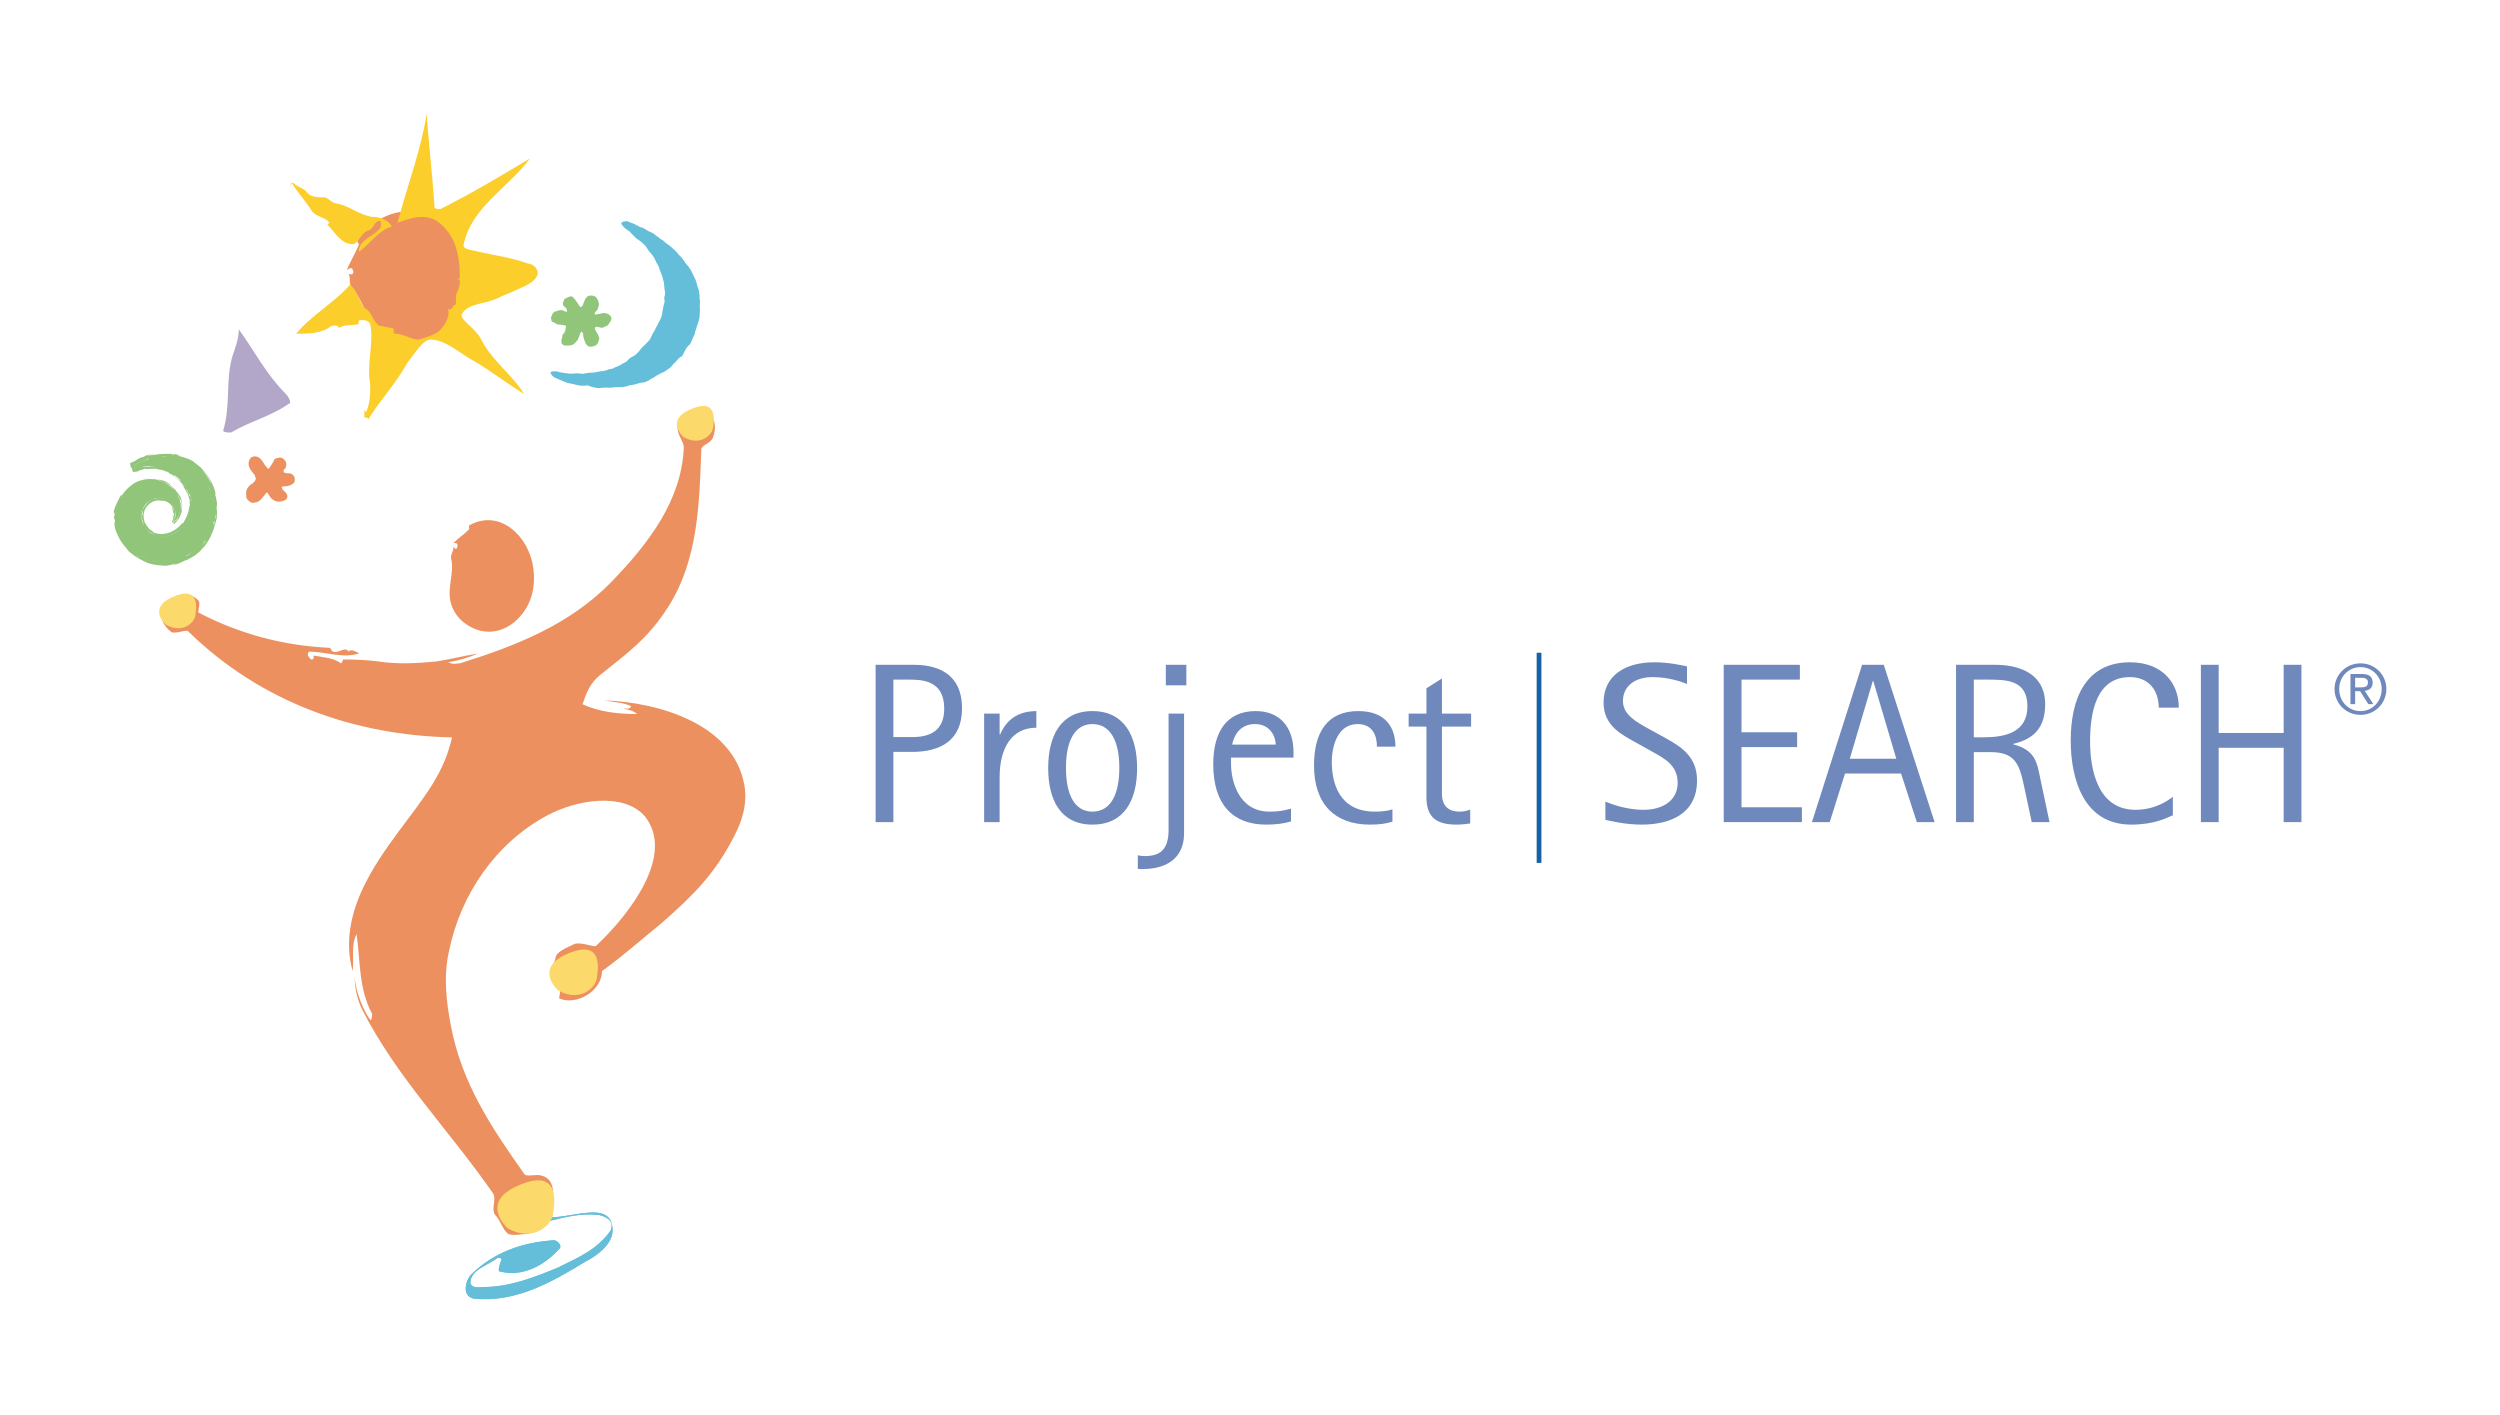<svg width="440" height="249" viewBox="0 0 440 249" fill="none" xmlns="http://www.w3.org/2000/svg">
<g clip-path="url(#clip0_7905_2)">
<path d="M154.107 117.004H160.527C162.694 117.004 169.315 117.085 169.315 124.669C169.315 130.245 165.623 132.334 160.527 132.334H157.236V144.692H154.107V117.004ZM157.236 129.725H160.608C164.54 129.725 166.184 127.878 166.184 124.709C166.184 119.612 162.092 119.612 159.845 119.612H157.236V129.725Z" fill="#6F89BD"/>
<path d="M173.206 125.591H175.935V129.282H176.016C176.577 127.999 178.021 125.151 182.395 125.151V128.079C178.062 128.079 175.935 131.65 175.935 136.786V144.692H173.206V125.591Z" fill="#6F89BD"/>
<path d="M184.481 135.182C184.481 129.603 186.648 125.151 192.266 125.151C197.924 125.151 200.131 129.603 200.131 135.182C200.131 140.759 197.924 145.132 192.266 145.132C186.648 145.132 184.481 140.759 184.481 135.182ZM192.266 142.845C195.397 142.845 197.001 139.957 197.001 135.142C197.001 130.367 195.397 127.437 192.266 127.437C189.177 127.437 187.611 130.367 187.611 135.142C187.611 139.957 189.177 142.845 192.266 142.845Z" fill="#6F89BD"/>
<path d="M208.396 146.658C208.396 151.232 205.066 152.957 201.093 152.957C200.813 152.957 200.492 152.957 200.251 152.918V150.509C200.652 150.631 200.973 150.67 201.495 150.67C204.184 150.67 205.668 149.506 205.668 146.096V125.591H208.396V146.658ZM205.187 117.004H208.797V120.616H205.187V117.004Z" fill="#6F89BD"/>
<path d="M227.216 144.572C226.052 144.933 224.607 145.132 222.843 145.132C216.944 145.132 213.532 141.562 213.532 134.499C213.532 128.801 215.9 125.151 220.995 125.151C225.491 125.151 227.658 128.241 227.658 132.413V133.335H216.663V134.459C216.663 137.348 217.946 142.845 223.445 142.845C225.571 142.845 226.333 142.524 227.216 142.324V144.572ZM224.528 131.049C224.528 129.765 223.644 127.437 220.876 127.437C218.028 127.437 217.104 129.765 216.863 131.049H224.528Z" fill="#6F89BD"/>
<path d="M245.071 144.612C243.869 144.972 242.865 145.132 241.099 145.132C234.999 145.132 231.267 141.602 231.267 134.701C231.267 128.961 233.555 125.151 239.053 125.151C244.148 125.151 245.594 128.361 245.594 131.409H242.343C242.343 129.363 241.502 127.437 238.933 127.437C235.482 127.437 234.399 131.209 234.399 134.098C234.399 137.75 235.642 142.845 241.982 142.845C242.664 142.845 244.028 142.806 245.071 142.444V144.612Z" fill="#6F89BD"/>
<path d="M258.754 144.933C257.952 145.053 257.149 145.132 256.349 145.132C252.495 145.132 251.051 143.608 251.051 140.198V127.878H247.92V125.591H251.051V121.137L253.78 119.412V125.591H258.915V127.878H253.78V139.636C253.78 140.879 254.1 142.845 256.909 142.845C257.791 142.845 258.154 142.685 258.754 142.484V144.933Z" fill="#6F89BD"/>
<path d="M292.82 129.725C295.629 131.289 298.68 132.976 298.68 137.348C298.68 143.127 294.105 145.133 288.927 145.133C285.959 145.133 283.271 144.451 282.549 144.291V141.081C283.151 141.321 285.919 142.524 289.29 142.524C292.701 142.524 295.268 140.84 295.268 137.791C295.268 134.659 292.942 133.496 290.654 132.212L288.207 130.849C285.638 129.404 282.228 127.878 282.228 123.665C282.228 118.89 286.039 116.563 291.136 116.563C293.784 116.563 295.95 117.085 296.914 117.285V120.376C296.231 120.094 293.824 119.171 290.854 119.171C287.685 119.171 285.638 120.816 285.638 123.384C285.638 125.832 288.085 127.116 290.254 128.321L292.82 129.725Z" fill="#6F89BD"/>
<path d="M303.374 117.004H316.777V119.612H306.503V128.881H316.295V131.49H306.503V142.083H317.136V144.692H303.374V117.004Z" fill="#6F89BD"/>
<path d="M327.731 117.004H331.542L340.49 144.692H337.36L334.592 136.144H324.721L322.033 144.692H318.903L327.731 117.004ZM325.563 133.536H333.75L329.697 119.854H329.616L325.563 133.536Z" fill="#6F89BD"/>
<path d="M344.262 117.004H351.124C353.009 117.004 359.952 117.245 359.952 123.987C359.952 128.961 356.903 130.287 354.335 130.927V131.007C358.146 132.013 358.508 134.059 359.109 137.107L360.714 144.692H357.584L356.221 138.311C355.377 134.299 354.535 132.372 350.281 132.372H347.392V144.692H344.262V117.004ZM347.392 129.765H349.118C352.89 129.765 356.823 128.922 356.823 124.307C356.823 119.612 353.051 119.612 349.72 119.612H347.392V129.765Z" fill="#6F89BD"/>
<path d="M382.423 143.487C381.26 143.969 379.214 145.132 375.079 145.132C366.693 145.132 364.446 137.068 364.446 130.326C364.446 123.183 366.933 116.563 374.879 116.563C380.416 116.563 383.466 120.054 383.466 124.548H379.935C379.935 121.459 378.131 119.171 374.879 119.171C369.019 119.171 367.856 125.191 367.856 130.487C367.856 135.102 369.019 142.524 375.842 142.524C379.333 142.524 381.581 140.879 382.423 140.237V143.487Z" fill="#6F89BD"/>
<path d="M387.357 117.004H390.486V129.002H401.923V117.004H405.054V144.692H401.923V131.611H390.486V144.692H387.357V117.004Z" fill="#6F89BD"/>
<path d="M271.289 114.886H270.453V151.87H271.289V114.886Z" fill="#1662A5"/>
<path d="M79.996 41.193C82.133 44.277 82.993 48.59 81.259 52.831C79.525 57.07 77.365 59.655 72.689 59.971C70.144 60.259 66.213 58.678 65.071 56.28C64.093 54.226 63.315 52.329 62.089 50.882C61.188 50.12 61.847 49.249 61.359 48.221L61.932 48.299C62.343 48.038 62.18 47.695 62.017 47.352C61.853 47.012 61.443 47.274 61.032 47.536C61.776 45.717 62.433 44.849 63.177 43.031L62.85 42.348C67.955 35.054 76.564 36.242 79.996 41.193Z" fill="#EC905F"/>
<path d="M93.87 100.022C94.297 103.438 93.527 106.532 91.129 108.934C88.729 111.332 85.3 112.02 82.215 109.963C80.5 108.934 79.129 106.877 79.129 104.477C79.129 102.42 79.814 100.362 79.472 98.648C79.129 97.619 79.814 97.277 79.814 96.248L80.157 96.592C80.5 96.592 80.5 96.248 80.5 95.907C80.5 95.562 80.157 95.562 79.814 95.562C80.844 94.535 81.529 94.193 82.558 93.165V92.479C88.043 89.393 93.185 94.535 93.87 100.022Z" fill="#EC905F"/>
<path d="M84.704 59.765C86.574 63.508 90.188 65.936 92.245 69.362C89.502 67.65 86.761 65.593 84.018 63.879C81.275 62.507 78.532 59.765 75.79 59.765C74.419 59.765 73.05 62.165 71.676 63.879C69.621 67.65 66.877 70.39 64.82 73.819C64.82 73.479 64.478 73.479 64.135 73.479V71.762C64.135 72.104 64.135 72.45 64.478 72.45C65.163 70.736 65.163 69.362 65.163 67.65C64.478 63.879 65.849 60.45 65.163 57.024C64.82 56.338 64.135 56.338 63.449 56.338C63.107 56.338 63.107 56.679 63.107 57.024C62.078 57.365 60.708 57.024 59.679 57.708C59.337 57.024 58.65 57.365 58.307 57.365C56.593 58.736 54.194 58.736 52.138 58.736C54.538 55.65 59.439 52.884 61.838 49.799C61.495 49.799 61.633 50.106 61.975 50.449C63.005 51.478 63.209 53.227 64.237 54.256C65.61 54.942 65.506 56.679 66.877 57.365C67.564 57.365 68.249 57.708 68.935 57.708C69.621 57.708 68.935 58.736 69.621 58.736C70.992 58.736 72.363 59.765 73.733 59.765C74.762 59.421 76.133 59.079 77.162 58.393C78.19 57.365 79.219 55.993 78.876 54.279C79.561 54.964 79.561 53.593 80.246 53.593V51.88C80.589 51.195 80.932 50.509 80.932 49.481C80.932 49.137 80.589 49.137 80.246 49.137C80.589 49.137 80.932 49.137 80.932 48.797C80.932 45.025 80.246 41.254 76.819 38.853C74.419 37.482 72.02 38.511 69.963 39.196C71.676 32.685 74.076 26.513 75.104 20C75.447 25.486 76.133 30.97 76.476 36.454C76.476 36.797 77.162 36.797 77.504 36.797C82.989 34.056 88.132 30.97 93.273 27.884C89.502 33.028 82.989 36.454 81.618 42.968C81.275 43.995 83.333 43.995 84.361 44.337C87.445 45.025 90.188 45.366 92.931 46.394C93.617 46.394 94.645 47.08 94.645 48.108C94.302 49.823 91.903 50.509 90.531 51.195C89.845 51.536 88.816 51.88 88.132 52.222C85.733 53.593 82.303 53.25 81.275 55.309C80.932 56.338 83.675 57.708 84.704 59.765Z" fill="#FBCE2B"/>
<path d="M64.82 40.568C63.368 41.053 63.107 42.968 62.078 42.968C60.022 42.968 58.994 40.911 57.622 39.539L57.965 39.196C57.279 38.168 55.566 38.168 54.879 37.139C53.851 35.425 52.481 34.056 51.452 32.342C51.11 32.342 51.11 33.028 51.11 33.367V32.685C51.11 32.342 51.452 31.999 51.795 32.342C52.481 33.028 53.508 33.028 54.194 34.056C54.879 34.742 56.251 34.742 57.279 34.742C57.965 35.082 58.65 35.77 58.994 35.77C61.393 36.111 63.107 37.825 65.506 38.168C66.535 38.168 68.249 38.511 68.935 39.885C66.535 40.568 65.163 42.968 63.107 44.337C63.285 42 65.605 41.806 66.976 40.092C66.976 39.749 67.221 39.196 66.877 38.853C65.849 38.853 65.849 40.226 64.82 40.568Z" fill="#FBCE2B"/>
<path d="M23.117 85.409C20.612 87.208 19.22 91.475 21.789 95.057C24.869 99.347 29.736 100.118 33.952 97.09C38.87 93.559 38.294 86.495 35.168 83.071C32.203 79.822 27.062 79.714 23.57 81.904L23.807 82.451C27.024 81.412 30.475 82.207 32.582 85.142C34.856 88.31 33.882 91.581 31.289 93.442C29.287 94.879 26.811 94.688 25.429 92.763C24.235 91.097 24.855 89.216 26.213 88.24C27.734 87.151 29.604 87.766 30.406 88.882C31.044 89.774 31.065 91.142 30.458 92.008C32.081 90.699 32.18 88.361 30.945 86.639C29.237 84.258 25.843 83.453 23.117 85.409Z" fill="#91C57A"/>
<path d="M25.597 84.376C25.538 84.39 25.465 84.407 25.398 84.422C25.586 84.395 25.679 84.378 25.597 84.376Z" fill="#91C57A"/>
<path d="M23.148 85.453C23.703 85.026 24.716 84.577 25.398 84.422C25.093 84.465 24.532 84.607 24.055 84.829C23.576 85.047 23.2 85.346 23.148 85.453Z" fill="#91C57A"/>
<path d="M25.69 84.132C25.69 84.132 25.468 84.18 25.247 84.228C25.033 84.296 24.817 84.364 24.817 84.364C25.33 84.257 25.22 84.229 25.69 84.132Z" fill="#91C57A"/>
<path d="M25.384 84.316L25.439 84.358C25.439 84.358 25.895 84.227 25.898 84.241C25.897 84.226 25.384 84.316 25.384 84.316Z" fill="#91C57A"/>
<path d="M30.579 82.753C30.67 82.781 30.735 82.791 30.713 82.742L30.579 82.753Z" fill="#91C57A"/>
<path d="M28.575 82.121C28.392 82.09 28.265 82.069 28.158 82.051C28.284 82.081 28.386 82.096 28.575 82.121Z" fill="#91C57A"/>
<path d="M32.078 83.955C32.09 83.944 31.808 83.694 31.808 83.694C31.89 83.778 32.001 83.856 32.078 83.955Z" fill="#91C57A"/>
<path d="M26.086 88.1C26.229 87.996 26.366 87.895 26.492 87.804C26.554 87.76 26.613 87.718 26.668 87.679C26.74 87.648 26.806 87.62 26.867 87.593C26.678 87.635 26.568 87.695 26.488 87.749C26.404 87.799 26.344 87.843 26.298 87.882C26.199 87.966 26.186 88.004 26.086 88.1Z" fill="#91C57A"/>
<path d="M27.078 79.996L27.173 80.023C27.27 79.993 27.319 79.965 27.078 79.996Z" fill="#91C57A"/>
<path d="M27.956 82.692C27.967 82.67 27.954 82.65 27.924 82.631C27.89 82.628 27.86 82.625 27.825 82.622L27.956 82.692Z" fill="#91C57A"/>
<path d="M32.949 85.154L32.958 85.174L33.138 85.404C33.061 85.271 32.998 85.189 32.949 85.154Z" fill="#91C57A"/>
<path d="M30.062 79.877C30.197 79.87 30.33 79.857 30.45 79.833C30.154 79.817 30.015 79.841 30.062 79.877Z" fill="#91C57A"/>
<path d="M28.109 82.041L28.106 82.042C28.119 82.044 28.144 82.049 28.158 82.051C28.14 82.047 28.129 82.045 28.109 82.041Z" fill="#91C57A"/>
<path d="M30.46 83.689C30.333 83.622 30.217 83.562 30.077 83.49C30.227 83.589 30.367 83.656 30.46 83.689Z" fill="#91C57A"/>
<path d="M26.086 88.1C26.02 88.17 25.95 88.243 25.88 88.317C25.986 88.225 26.043 88.16 26.086 88.1Z" fill="#91C57A"/>
<path d="M27.89 84.597C28.153 84.682 28.224 84.678 28.283 84.666C28.13 84.629 27.997 84.601 27.89 84.597Z" fill="#91C57A"/>
<path d="M22.76 86.049L22.833 85.975C22.799 86.003 22.776 86.029 22.76 86.049Z" fill="#91C57A"/>
<path d="M22.496 95.353C22.534 95.386 22.573 95.419 22.61 95.445C22.56 95.363 22.514 95.336 22.496 95.353Z" fill="#91C57A"/>
<path d="M31.201 99.144C30.472 99.319 29.716 99.543 29.045 99.593C29.046 99.6 29.27 99.525 29.27 99.525C29.273 99.544 28.602 99.584 28.602 99.584L28.611 99.512C27.494 99.566 26.185 99.113 25.776 99.065L25.936 98.997C25.927 99.03 24.83 98.624 24.83 98.624L25.471 98.831C24.876 98.563 24.147 98.181 23.594 97.769C23.028 97.373 22.618 96.991 22.514 96.896L22.627 96.949C22.491 96.779 22.355 96.672 22.192 96.519L22.358 96.601C22 96.242 21.774 95.942 21.58 95.671C21.531 95.604 21.483 95.538 21.435 95.473L21.352 95.357L21.288 95.249C21.205 95.107 21.124 94.968 21.042 94.828C20.733 94.259 20.419 93.651 20.129 92.593C19.995 92.011 20.232 92.909 20.269 92.905C20.214 92.586 20.045 91.847 20 91.684C20.126 91.845 20.233 92.74 20.209 92.051C20.091 91.58 20.342 92.362 20.214 91.523L20.067 91.199C20.07 90.719 20.149 91.099 20.168 90.354C20.177 89.488 19.943 91.401 20.036 90.005C20.081 89.653 20.227 89.302 20.407 88.892C20.599 88.484 20.816 88.016 21.105 87.423C21.417 86.939 21.384 87.1 21.371 87.201C21.365 87.306 21.337 87.335 21.766 86.696C21.766 86.696 21.645 86.91 21.523 87.124C21.411 87.344 21.315 87.569 21.315 87.569C21.481 87.376 21.424 87.523 21.77 86.972C21.837 86.767 22.046 86.407 22.285 86.136C21.849 86.711 22.091 86.497 22.323 86.277C22.582 86.08 22.832 85.895 22.431 86.38L22.76 86.049C22.723 86.094 22.719 86.115 22.747 86.1C22.723 86.094 23.253 85.687 23.253 85.687C22.906 85.962 22.321 86.598 22.674 86.377C22.674 86.377 22.82 86.231 22.994 86.085C23.185 85.939 23.376 85.794 23.376 85.794C23.22 86.011 23.514 85.815 23.506 85.895C23.506 85.895 23.374 86.012 23.175 86.188C22.976 86.377 22.813 86.554 22.613 86.819C22.218 87.312 21.959 87.892 21.959 87.892C21.969 87.788 22.125 87.452 22.021 87.547C21.649 88.128 21.816 88.07 21.51 88.631C21.502 88.629 21.567 88.347 21.567 88.347C21.564 88.404 21.534 88.489 21.598 88.364C21.725 88.174 21.725 88.067 21.693 88.048C21.616 88.135 21.517 88.334 21.439 88.537C21.378 88.747 21.332 88.956 21.325 89.053C21.109 89.863 21.154 89.191 21.087 89.364C21.078 89.809 20.845 90.768 20.967 91.299L20.871 90.963C20.79 91.623 20.966 92.206 21.104 92.558L21.004 92.432C21.234 93.305 21.264 93.826 21.814 94.324L21.724 94.264C21.82 94.431 21.942 94.643 22.056 94.844C22.183 95.02 22.355 95.228 22.496 95.353C22.478 95.375 22.495 95.451 22.587 95.581C22.803 95.684 22.997 96.019 23.401 96.421C23.1 96.189 23.122 96.343 22.82 96.072C23.072 96.443 23.258 96.554 23.429 96.642C23.606 96.723 23.75 96.814 24.054 97.024C24.377 97.332 23.687 96.846 23.59 96.787C24.479 97.495 25.447 98.355 26.236 98.368C26.236 98.368 25.797 98.141 25.803 98.127C26.24 98.258 26.479 98.312 26.419 98.323C26.282 98.269 26.229 98.274 26.172 98.277C26.487 98.42 26.78 98.521 27.067 98.561C27.349 98.624 27.619 98.642 27.89 98.637C28.16 98.652 28.428 98.632 28.714 98.607C29 98.603 29.299 98.554 29.641 98.53C29.546 98.583 29.349 98.618 29.346 98.655C29.989 98.63 29.928 98.384 30.922 98.21L30.748 98.318C31.081 98.244 31.3 98.1 31.25 98.1C31.298 98.199 31.807 98.001 32.377 97.732C32.945 97.458 33.556 97.062 33.919 96.964C34.076 96.752 34.468 96.416 34.785 96.057C35.103 95.695 35.369 95.391 35.546 95.19C36.018 94.745 35.315 95.722 35.539 95.603C35.69 95.398 35.784 95.224 35.899 95.031C36.022 94.843 36.144 94.621 36.336 94.297C36.258 94.253 35.398 95.426 36.055 94.218L36.2 94.08C36.122 94.201 36.008 94.361 35.922 94.542C35.77 94.915 36.108 94.379 36.174 94.304C36.174 94.304 36.218 94.222 36.284 94.098C36.345 93.972 36.449 93.816 36.508 93.637C36.644 93.289 36.779 92.943 36.779 92.943C36.711 92.803 36.397 93.625 36.335 93.701C36.877 92.677 37.361 91.292 37.312 90.175L37.348 90.279C37.262 88.878 37.595 89.441 37.298 88.336C37.25 87.739 37.473 88.527 37.312 87.633C37.262 87.383 37.248 87.539 37.243 87.589C37.123 87.045 37.089 86.928 37.082 86.813C37.064 86.703 37.061 86.596 36.843 86.13C36.843 86.13 37.037 86.294 37.032 86.296C36.557 85.138 35.735 84.134 35.09 83.337C35.191 83.331 35.625 83.815 35.804 84.009C34.935 82.892 33.375 81.549 32.09 81.206C32.417 81.425 31.461 81.158 32.197 81.524C32.444 81.475 32.749 81.735 33.141 81.925C32.954 81.895 32.699 81.801 32.424 81.661C32.134 81.554 31.825 81.382 31.503 81.279C31.188 81.158 30.88 81.057 30.63 81.015C30.383 80.961 30.201 80.947 30.139 81.004L29.967 80.888C29.768 80.875 29.271 80.899 29.607 80.962C29.607 80.962 29.521 80.945 29.39 80.938C29.259 80.927 29.084 80.914 28.909 80.9C28.559 80.88 28.206 80.89 28.206 80.89C28.688 80.766 29.764 80.659 30.082 80.821C30.503 80.769 29.506 80.686 29.878 80.614C29.389 80.625 29.243 80.637 29.09 80.589C28.939 80.549 28.779 80.491 28.273 80.538C28.504 80.598 28.254 80.65 27.961 80.708C27.668 80.782 27.329 80.852 27.358 80.882C27.03 80.904 26.34 81.119 26.095 81.253C25.604 81.393 24.505 81.717 23.768 82.22C23.818 82.061 23.867 81.901 23.913 81.755C23.951 81.837 23.988 81.913 24.024 81.989C23.984 81.921 23.939 81.844 23.893 81.764C23.851 81.899 23.804 82.05 23.757 82.203C24.005 82.017 24.268 81.81 24.209 81.764C24.036 81.89 23.851 82.009 23.691 82.097C23.72 81.999 23.75 81.902 23.778 81.814C23.861 82.017 23.905 82.182 23.874 82.248C23.784 82.084 23.715 81.958 23.663 81.864C23.649 81.911 23.637 81.951 23.624 81.99C24.466 81.457 23.952 82.055 25.082 81.415C25.377 81.181 25.742 81.002 26.473 80.777C26.123 80.805 26.263 80.737 26.101 80.699C25.451 81.064 24.434 81.358 23.574 81.911L23.577 81.901C23.658 82.086 23.742 82.267 23.83 82.441L23.8 82.428C23.89 82.398 23.98 82.368 24.075 82.336C24.317 82.239 24.335 82.177 24.435 82.099C24.486 82.061 24.558 82.017 24.691 81.964C24.823 81.907 25.017 81.844 25.322 81.816C25.324 81.826 25.055 81.803 24.798 81.858C24.539 81.903 24.28 81.948 24.28 81.948C25.418 81.75 24.52 81.77 25.475 81.625L25.105 81.745C25.689 81.698 25.899 81.662 26.221 81.572L25.739 81.745C25.897 81.74 26.118 81.71 26.302 81.708C26.488 81.713 26.635 81.705 26.64 81.669C26.719 81.702 26.747 81.727 26.746 81.748C26.808 81.73 26.96 81.724 27.326 81.744C27.11 81.748 26.955 81.734 26.949 81.77C27.65 81.77 27.72 81.874 27.731 81.899C27.74 81.937 27.685 81.964 28.106 82.042C27.967 82.044 28.2 82.126 28.492 82.2C28.525 81.962 30.156 82.535 30.579 82.753L30.575 82.754C30.575 82.754 30.642 82.787 30.742 82.838C30.838 82.893 30.985 82.943 31.101 83.036C31.343 83.213 31.584 83.389 31.584 83.389C31.39 83.247 31.558 83.456 31.808 83.694L31.765 83.656C31.899 83.789 31.778 83.755 31.736 83.775C31.679 83.808 31.765 83.829 32.131 84.242L32.553 84.651C32.482 84.579 32.523 84.672 32.546 84.722C32.546 84.722 32.653 84.829 32.762 84.937C32.881 85.066 32.952 85.171 32.958 85.174C33.289 85.998 33.944 86.657 34.069 87.781C34.041 87.454 33.872 86.999 33.879 87.216C33.929 87.418 34 87.733 34.059 87.887L34.027 87.836C34.027 87.836 34.154 88.348 34.168 88.882C34.201 89.415 34.108 89.949 34.108 89.949C34.108 89.86 34.126 89.515 34.146 89.265C34.137 89.011 34.121 88.85 34.077 89.111C33.984 89.412 33.966 90.008 33.866 90.371C33.926 90.342 34.142 89.671 33.994 90.369C33.951 90.451 33.663 91.057 33.74 90.749C33.549 91.45 32.988 92.353 32.591 92.871C32.434 93.011 32.637 92.755 32.703 92.671L32.75 92.641C33.01 92.289 32.706 92.519 33.244 91.857C33.167 91.724 32.517 92.839 31.898 93.279C31.898 93.279 32.094 93.06 32.289 92.841C32.464 92.607 32.639 92.373 32.639 92.373C31.924 93.037 31.051 93.763 29.988 94.171C28.938 94.594 27.697 94.585 26.814 94.128C27.314 94.455 27.824 94.449 27.725 94.573C27.409 94.532 27.186 94.484 27.02 94.4C26.847 94.329 26.72 94.275 26.592 94.222C26.459 94.177 26.356 94.078 26.204 93.976C26.066 93.856 25.841 93.761 25.633 93.519L25.712 93.597C25.528 93.312 25.227 93.091 25.035 92.746C24.948 92.604 24.865 92.467 24.799 92.341C24.737 92.205 24.71 92.044 24.699 91.931C24.83 92.226 25.036 92.767 25.163 92.718C25.174 92.703 24.949 92.43 24.814 92.049C24.75 91.857 24.681 91.664 24.641 91.518C24.625 91.37 24.614 91.272 24.614 91.272C24.654 91.513 24.801 91.9 24.94 92.275C25.033 92.442 25.127 92.611 25.215 92.771C25.321 92.963 25.449 93.062 25.547 93.18C25.684 93.341 25.539 93.186 25.366 93.013C25.152 92.807 25.061 92.607 25.049 92.709C25.1 92.795 25.115 92.83 25.192 92.947C25.249 93.01 25.302 93.069 25.353 93.126C25.456 93.235 25.55 93.334 25.638 93.427C25.8 93.619 25.99 93.713 26.143 93.805C26.3 93.894 26.436 93.967 26.577 94.029C26.723 94.063 26.881 94.1 27.055 94.14C27.476 94.203 26.527 93.839 26.362 93.629C26.162 93.531 25.933 93.418 25.75 93.218C25.562 93.04 25.311 92.827 25.172 92.562C24.807 92.098 24.616 91.322 24.702 90.636C24.702 90.636 24.751 90.448 24.8 90.261C24.874 90.081 24.965 89.913 24.965 89.913C24.996 89.684 25.024 89.471 25.05 89.275C25.076 89.092 25.166 88.838 25.632 88.372C25.617 88.361 25.428 88.713 25.428 88.713C25.62 88.504 25.784 88.406 25.88 88.318C25.481 88.7 25.229 89.245 25.077 89.687C25.195 89.55 25.312 89.381 25.421 89.178C25.573 89.007 25.694 88.776 25.883 88.587C26.065 88.393 26.26 88.185 26.502 88.042C26.717 87.863 26.98 87.769 27.236 87.683C27.188 87.723 26.834 87.831 26.761 87.912C27.472 87.621 28.288 87.568 29.018 87.781C29.747 87.982 30.376 88.45 30.706 88.992C30.796 89.222 30.677 89.03 30.5 88.785C30.295 88.575 30.067 88.354 30.113 88.486C30.638 88.887 30.781 89.636 30.895 89.771C30.785 89.656 30.896 90.002 30.895 90.246C30.915 90.492 30.926 90.609 30.806 90.035C30.885 90.688 30.773 91.393 30.405 91.97L30.5 92.059C31.806 90.973 32.075 88.985 31.357 87.612C31.436 87.697 31.471 87.685 31.462 87.58C31.623 87.931 31.729 88.394 31.806 88.822C31.825 89.031 31.843 89.234 31.86 89.426C31.869 89.607 31.849 89.76 31.86 89.873C31.898 89.747 31.932 89.607 31.942 89.464C31.935 89.322 31.919 89.178 31.902 89.049C31.884 88.787 31.812 88.585 31.813 88.507C31.935 88.76 31.885 89.29 31.975 89.301C32.011 88.959 32.009 88.683 31.923 88.451C31.848 88.218 31.805 88.004 31.697 87.788C31.697 87.788 31.759 88.045 31.745 88.048C31.463 87.362 31.31 87.218 31.155 87.065C31.001 86.912 30.912 86.723 30.419 86.151C30.104 85.698 30.473 86.103 30.566 86.042C30.429 85.916 30.165 85.636 29.867 85.387C29.562 85.146 29.226 84.945 29.031 84.91C29.031 84.91 29.231 85.028 29.432 85.145C29.62 85.281 29.809 85.416 29.809 85.416C29.276 85.038 28.709 84.782 28.283 84.666C28.336 84.662 28.383 84.642 28.509 84.689C28.018 84.529 27.375 84.369 27.107 84.428L26.977 84.293C27.282 84.352 28.16 84.584 28.328 84.598C28.284 84.454 27.347 84.257 26.936 84.237C27.842 84.32 28.297 84.453 28.711 84.583C29.123 84.715 29.506 84.886 30.104 85.404C30.104 85.404 29.877 85.26 29.873 85.265C30.603 85.91 31.323 86.626 31.669 87.446C31.603 87.209 31.62 87.137 31.681 87.238C32.02 88.055 32.141 88.951 32.004 89.839C31.866 90.724 31.405 91.608 30.631 92.222L30.233 91.85C30.319 91.696 30.428 91.551 30.485 91.368C30.509 91.37 30.513 90.806 30.503 90.81L30.592 90.78C30.646 90.322 30.57 90.274 30.546 90.269C30.506 90.265 30.488 90.295 30.444 90.015C30.486 90.227 30.479 90.189 30.51 90.232C30.393 89.716 30.332 89.619 30.338 89.531C30.342 89.447 30.372 89.401 30.181 89.119C30.241 89.175 30.317 89.272 30.388 89.378C30.436 89.484 30.484 89.59 30.527 89.683C30.592 89.894 30.641 90.046 30.671 89.897C30.632 89.76 30.584 89.622 30.516 89.494C30.47 89.363 30.373 89.22 30.279 89.077C30.101 88.844 29.867 88.609 29.622 88.46C29.388 88.294 29.134 88.209 28.95 88.156C28.754 88.125 28.621 88.122 28.572 88.162C28.13 88.055 27.559 88.016 27.134 88.204C26.93 88.231 26.587 88.489 26.421 88.574C26.227 88.757 26.009 88.913 25.865 89.135C25.168 89.944 25.169 91.069 25.429 91.718C25.451 91.921 25.368 91.609 25.362 91.694C25.4 91.76 25.424 91.834 25.465 91.924C25.528 92.028 25.592 92.133 25.66 92.245L25.758 92.419L25.807 92.508L25.822 92.536C25.773 92.461 25.811 92.518 25.8 92.502L25.807 92.511L25.837 92.545C25.913 92.638 25.99 92.733 26.063 92.823C26.136 92.915 26.206 93.004 26.269 93.083C26.344 93.151 26.419 93.204 26.48 93.252C26.603 93.345 26.685 93.397 26.703 93.376C26.924 93.607 27.04 93.673 27.102 93.754C27.305 93.824 27.522 93.902 27.772 93.917C27.895 93.937 28.019 93.958 28.145 93.978C28.274 93.982 28.408 93.971 28.542 93.969C28.542 93.969 28.145 94.004 28.145 93.995L28.187 94.014L28.744 93.973L28.725 93.966C30.05 93.909 31.505 92.932 32.181 91.9C31.758 92.481 32.401 91.856 32.208 92.134C32.355 91.835 32.65 91.385 32.883 90.832C33.126 90.285 33.298 89.637 33.337 89.04C33.373 89.046 33.405 88.956 33.43 89.1L33.405 88.746C33.388 88.57 33.35 88.397 33.35 88.397L33.401 88.49C33.377 87.859 33.178 87.21 32.886 86.672C32.746 86.397 32.608 86.178 32.46 85.938C32.38 85.816 32.305 85.702 32.233 85.592C32.204 85.546 32.152 85.463 32.148 85.45L32.05 85.317C32.37 85.69 32.405 85.735 32.483 85.732C31.958 84.948 31.352 84.297 30.46 83.689C30.516 83.705 30.552 83.724 30.562 83.715C30.332 83.546 30.008 83.421 29.751 83.29L29.755 83.192C29.519 83.046 29.201 82.981 28.898 82.852C28.741 82.8 28.588 82.725 28.422 82.695C28.255 82.668 28.087 82.646 27.924 82.631C27.806 82.566 27.412 82.469 26.945 82.508C26.712 82.512 26.463 82.516 26.233 82.52C25.998 82.556 25.774 82.584 25.584 82.594C25.296 82.645 26.21 82.427 25.391 82.519C25.298 82.674 24.345 82.746 24.335 82.954L23.986 83.002L23.406 83.082L23.159 82.316L22.999 82.204L22.901 81.466L23.235 81.371C23.884 81.188 24.068 80.758 25.03 80.45C24.986 80.49 24.887 80.534 24.941 80.529C25.239 80.382 25.96 80.141 25.382 80.274C25.893 80.07 27.712 79.678 26.915 79.947C26.964 79.883 26.221 80.063 25.917 80.192C25.977 80.249 26.761 80.034 26.977 80.098C27 80.086 27.098 80.045 27.173 80.023L27.299 80.062C28.283 79.81 29.316 79.899 30.062 79.877C30.1 79.916 30.276 79.936 30.622 80.001L30.655 79.897C30.655 79.897 30.924 79.952 31.192 80.007C31.459 80.07 31.72 80.156 31.72 80.156C31.72 80.156 31.586 80.158 31.453 80.16C31.32 80.16 31.188 80.169 31.188 80.169C32.325 80.488 33.164 80.688 34.029 81.201C34.059 81.276 34.178 81.371 34.347 81.491C34.514 81.629 34.731 81.79 34.965 81.968C35.186 82.144 35.369 82.329 35.56 82.516C35.793 82.757 35.913 82.96 36.029 83.156C36.029 83.156 35.896 83.014 35.765 82.871C35.691 82.793 35.618 82.715 35.563 82.656C35.511 82.612 35.477 82.583 35.477 82.583C35.793 82.907 35.962 83.151 36.145 83.374C36.304 83.603 36.417 83.808 36.537 84.004C36.662 84.197 36.757 84.4 36.875 84.634C36.994 84.868 37.144 85.128 37.288 85.477C36.797 84.29 36.849 84.261 35.771 82.666C36.38 83.426 36.833 84.118 37.205 84.834C37.401 85.186 37.533 85.561 37.691 85.935C37.806 86.321 37.935 86.716 38 87.145C37.942 87.036 37.797 86.628 37.862 87.047C37.941 87.201 38.021 87.599 38.086 87.924C38.135 88.252 38.159 88.509 38.201 88.374C38.222 88.913 38.136 89.013 38.121 89.339C38.121 89.339 38.132 89.45 38.147 89.617C38.156 89.784 38.197 90.009 38.186 90.233C38.183 90.686 38.18 91.138 38.18 91.138L38.165 91.079C37.846 92.583 37.391 93.949 36.649 95.2C36.445 95.499 36.253 95.806 36.032 96.104C35.785 96.389 35.529 96.679 35.266 96.961C35.001 97.184 34.739 97.406 34.472 97.632C34.098 97.899 33.825 98.064 33.477 98.269L33.504 98.188L32.864 98.63C33.37 98.29 32.6 98.698 32.532 98.657C32.532 98.657 32.096 98.891 31.639 99.091C31.405 99.181 31.171 99.271 30.995 99.339C30.82 99.408 30.695 99.433 30.695 99.433C30.636 99.385 30.735 99.276 31.201 99.144ZM30.675 80.026C30.675 80.026 30.561 80.006 30.446 79.985C30.331 79.973 30.216 79.96 30.216 79.96C30.126 79.944 30.029 79.931 29.923 79.93L30.216 79.96C30.452 79.996 30.616 80.087 30.675 80.026ZM27.65 88.061C27.831 87.995 27.372 88.057 27.269 88.115C27.274 88.125 27.398 88.046 27.561 88.038C27.718 88.022 27.876 88.004 27.876 88.004C27.964 88.025 27.739 88.046 27.65 88.061ZM30.525 80.716L30.745 80.835L31.058 80.841L30.525 80.716ZM35.604 83.834L35.188 83.389L35.208 83.437L35.617 83.879L35.604 83.834ZM38.003 90.299C38.001 90.26 37.999 90.226 37.998 90.175C37.999 90.211 38.001 90.252 38.003 90.299C38.008 90.802 37.891 90.989 37.932 91.405C38.142 90.928 38.012 90.584 38.003 90.299ZM31.667 80.422C31.682 80.39 31.872 80.417 32.082 80.471C32.291 80.533 32.524 80.609 32.639 80.628C32.933 80.762 32.5 80.658 32.377 80.656C32.522 80.725 32.627 80.751 32.831 80.828C32.655 80.926 32.321 80.531 31.667 80.422ZM28.227 82.635L28.082 82.599C28.082 82.599 28.633 82.642 28.626 82.668C28.631 82.65 28.227 82.635 28.227 82.635ZM30.953 83.998C31.455 84.381 31.851 84.759 31.822 84.597C31.727 84.5 31.637 84.376 31.521 84.273C31.4 84.177 31.277 84.078 31.157 83.983C30.916 83.798 30.702 83.63 30.553 83.583C30.819 83.715 30.35 83.587 30.953 83.998ZM36.946 85.306C36.734 84.928 36.342 84.477 35.952 83.754L36.33 84.26L36.252 84.125L36.396 84.228C36.171 84.158 36.79 84.963 36.946 85.306ZM33.504 87.97C33.674 88.487 33.676 89.488 33.727 89.404C33.613 89.424 33.619 88.64 33.569 88.399C33.563 88.259 33.561 88.158 33.504 87.97ZM33.73 87.906C33.516 87.122 33.416 87.088 33.088 86.576C33.22 86.942 33.321 87.163 33.393 87.287C33.472 87.409 33.536 87.425 33.554 87.372C33.747 87.899 33.623 87.818 33.67 88.107L33.73 87.906ZM33.197 87.188C33.204 87.186 33.113 86.888 33.107 86.889C33.021 86.527 33.109 86.38 32.74 85.996C32.74 85.996 32.841 86.214 32.942 86.432C33.032 86.657 33.107 86.889 33.107 86.889C33.137 86.988 33.164 87.078 33.197 87.188ZM31.143 93.112L31.334 92.916C31.291 92.919 31.32 92.889 31.549 92.683C31.555 92.688 31.334 92.916 31.334 92.916C31.41 92.904 31.719 92.717 31.143 93.112ZM33.382 87.786C33.382 87.786 33.437 88.008 33.462 88.233C33.482 88.459 33.502 88.684 33.502 88.684C33.497 88.539 33.489 88.324 33.483 88.142C33.451 87.959 33.415 87.806 33.382 87.786ZM32.456 91.97C32.568 91.878 31.881 92.638 31.565 92.875C31.736 92.692 32.37 92.025 32.456 91.97ZM31.29 91.212C31.29 91.212 31.204 91.347 31.118 91.482C31.03 91.614 30.902 91.714 30.907 91.719C30.907 91.719 31.2 91.558 31.186 91.544L31.29 91.212ZM28.538 87.806L28.192 87.775L28.048 87.715L28.538 87.806ZM25.229 92.351C25.231 92.315 25.26 92.317 25.303 92.352C25.361 92.437 25.415 92.508 25.452 92.536C25.406 92.455 25.349 92.388 25.303 92.352C25.122 92.139 25.041 91.763 25.011 91.597C25.099 91.677 25.158 92.044 25.29 92.166C25.216 92.023 25.196 91.85 25.121 91.677C25.037 91.508 24.999 91.309 24.973 91.135C24.887 90.789 24.963 90.56 25.076 90.75C25.084 90.634 25.047 90.365 25.09 90.168C25.122 89.972 25.134 89.828 25.065 89.959C25.012 90.119 24.949 90.313 24.939 90.535C24.926 90.644 24.913 90.758 24.899 90.873L24.926 91.222C24.921 91.459 25.002 91.671 25.052 91.867C25.089 92.067 25.172 92.231 25.229 92.351C25.229 92.382 25.249 92.441 25.308 92.548C25.297 92.507 25.267 92.435 25.229 92.351ZM32.889 91.835C32.94 91.71 32.736 91.971 32.975 91.515C33.042 91.482 32.989 91.642 32.889 91.835C32.867 91.88 32.809 91.973 32.664 92.178C32.745 92.066 32.822 91.946 32.889 91.835ZM33.493 90.823C33.493 90.823 33.417 91.016 33.34 91.21C33.269 91.408 33.161 91.588 33.161 91.588C33.161 91.588 33.202 91.491 33.243 91.394C33.28 91.295 33.307 91.193 33.307 91.193C33.307 91.193 33.28 91.266 33.237 91.376C33.186 91.482 33.117 91.624 33.048 91.765C32.903 92.044 32.727 92.311 32.727 92.311C33.26 91.788 33.528 90.948 33.493 90.823ZM33.919 89.239C33.919 89.239 33.895 89.591 33.827 89.936C33.764 90.283 33.646 90.617 33.646 90.617L33.646 90.574L33.616 90.658L33.639 90.385L33.646 90.574C33.646 90.574 33.673 90.493 33.715 90.371C33.745 90.247 33.784 90.081 33.824 89.914C33.89 89.58 33.919 89.239 33.919 89.239ZM26.69 82.1C26.69 82.1 26.526 82.091 26.363 82.082C26.199 82.061 26.037 82.102 26.037 82.094C26.132 82.042 26.803 82.032 27.359 82.065C26.684 81.851 27.101 82.046 25.937 82.002C27.289 81.974 26.775 81.888 26.714 81.784C26.428 81.808 24.674 81.996 25.226 82.163C25.688 82.069 26.323 82.2 26.69 82.1ZM28.376 80.453C28.376 80.453 28.581 80.439 28.785 80.425C28.991 80.428 29.196 80.43 29.196 80.43C29.196 80.43 28.978 80.425 28.762 80.419C28.545 80.43 28.329 80.441 28.329 80.441L28.376 80.453ZM35.361 95.706C35.347 95.626 34.564 96.347 34.388 96.573C34.62 96.407 34.836 96.215 34.993 96.04C35.16 95.872 35.295 95.744 35.361 95.706ZM27.18 98.706C27.18 98.706 27.416 98.761 27.658 98.763C27.898 98.777 28.138 98.792 28.138 98.792C27.967 98.647 27.289 98.709 26.855 98.566C26.687 98.596 27.043 98.629 27.18 98.706ZM22.149 95.256L21.849 95.084L22.055 95.313L22.149 95.256ZM22.918 95.944C22.869 95.886 22.732 95.747 22.616 95.643C22.506 95.525 22.417 95.446 22.454 95.54C22.447 95.556 22.918 95.944 22.918 95.944ZM20.657 90.496L20.754 90.852L20.782 90.468L20.657 90.496ZM20.633 91.084C20.677 91.129 20.726 91.141 20.763 91.252C20.798 91.363 20.816 91.571 20.866 92.012C20.785 92.066 20.749 91.82 20.698 92.172C20.637 91.877 20.621 91.63 20.626 91.481C20.651 91.68 20.666 91.924 20.727 91.971C20.695 91.634 20.672 91.292 20.633 91.084C20.603 91.052 20.571 91 20.556 90.883C20.58 90.885 20.61 90.964 20.633 91.084ZM21.42 94.26C21.462 94.373 21.518 94.462 21.53 94.514L21.578 94.549C21.544 94.42 21.471 94.343 21.42 94.26C21.366 94.133 21.307 93.991 21.245 93.845C21.275 93.723 21.574 94.265 21.714 94.371C21.534 94.139 21.376 93.93 21.237 93.565C21.276 93.605 21.271 93.555 21.379 93.774C21.379 93.774 21.318 93.654 21.27 93.529C21.227 93.403 21.183 93.276 21.183 93.276C20.882 92.734 21.024 93.306 21.245 93.845C21.239 93.87 21.244 93.917 21.277 94.023C21.31 94.113 21.365 94.183 21.42 94.26ZM20.493 90.417C20.474 90.361 20.44 90.457 20.419 90.301C20.41 90.3 20.435 89.992 20.435 89.992C20.546 89.597 20.502 90.065 20.493 90.417ZM33.21 97.668C33.028 97.757 33.378 97.43 33.766 97.2L33.506 97.24C33.521 97.273 33.338 97.413 33.14 97.552C32.928 97.672 32.713 97.794 32.665 97.822C32.569 97.986 32.865 97.782 33.21 97.668ZM29.752 80.482C30.015 80.455 31.144 80.736 31.333 80.678C31.671 80.927 30.362 80.525 29.752 80.482ZM29.329 80.304C29.007 80.294 28.915 80.278 28.947 80.349C28.791 80.364 28.538 80.347 28.381 80.38C29.007 80.407 28.964 80.33 29.329 80.304C29.411 80.306 29.508 80.309 29.628 80.312C29.501 80.296 29.408 80.302 29.329 80.304ZM37.625 88.324L37.772 88.741C37.772 88.741 37.787 88.91 37.8 89.079C37.801 89.248 37.802 89.418 37.802 89.418C37.802 89.418 37.795 89.349 37.785 89.245C37.776 89.141 37.762 89.004 37.73 88.868C37.678 88.597 37.625 88.324 37.625 88.324ZM36.012 95.562L36.341 95.078L36.199 95.235C36.178 95.218 36.082 95.283 36.159 95.147C36.215 95.065 36.265 94.992 36.312 94.921C36.233 95.03 36.186 95.1 36.159 95.147C35.923 95.493 35.6 95.898 35.605 95.977C35.726 95.854 36.162 95.207 36.184 95.292L36.012 95.562ZM24.644 98.229C24.268 97.939 24.205 97.935 23.937 97.759C23.999 97.855 24.351 98.091 24.644 98.229ZM37.767 91.742C37.588 92.514 37.721 91.345 37.591 91.852L37.674 91.445C37.47 92.082 37.691 91.936 37.534 92.383L37.637 92.086C37.773 91.857 37.554 92.564 37.588 92.639C37.75 92.291 37.842 91.432 37.767 91.742ZM23.029 97.24C23.4 97.554 23.381 97.345 23.98 97.871C23.495 97.532 23.459 97.72 23.029 97.24ZM35.255 96.865L35.302 96.838L35.748 96.312L35.7 96.341L35.255 96.865Z" fill="#91C57A"/>
<path d="M23.698 96.688C23.57 96.561 23.48 96.483 23.401 96.421C23.497 96.507 23.592 96.592 23.698 96.688Z" fill="#91C57A"/>
<path d="M27.525 80.899C27.505 80.881 27.442 80.879 27.358 80.882C27.369 80.893 27.41 80.9 27.525 80.899Z" fill="#91C57A"/>
<path d="M26.146 81.238L26.095 81.253C26.083 81.259 26.067 81.266 26.055 81.271L26.146 81.238Z" fill="#91C57A"/>
<path d="M28.275 84.825C27.957 84.808 28.544 84.934 28.765 85.051C28.539 84.954 28.482 84.841 28.275 84.825Z" fill="#91C57A"/>
<path d="M30.032 85.688C29.869 85.583 29.705 85.478 29.509 85.353C29.639 85.446 29.794 85.536 30.032 85.688Z" fill="#91C57A"/>
<path d="M28.651 84.856C28.998 85.028 29.282 85.202 29.509 85.353C29.306 85.205 29.138 85.053 28.651 84.856Z" fill="#91C57A"/>
<path d="M31.478 90.491C31.509 90.337 31.589 90.129 31.605 89.939C31.641 89.757 31.67 89.609 31.67 89.609C31.38 90.863 31.648 89.341 31.538 89.243C31.565 89.63 31.493 89.82 31.517 89.983C31.533 90.147 31.52 90.261 31.478 90.491Z" fill="#91C57A"/>
<path d="M30.525 91.909C30.618 91.817 30.712 91.726 30.791 91.66C30.688 91.742 30.603 91.824 30.525 91.909Z" fill="#91C57A"/>
<path d="M30.717 91.715C30.89 91.271 30.831 91.091 30.825 90.882C30.712 91.359 30.642 91.682 30.472 92.017L30.448 91.995L30.525 91.909L30.443 91.99L30.477 92.022C30.62 91.78 30.729 91.574 30.717 91.715Z" fill="#91C57A"/>
<path d="M26.158 94.013C26.063 93.952 25.837 93.783 25.808 93.807C25.808 93.807 26.485 94.328 26.503 94.298C26.666 94.36 26.607 94.323 26.489 94.262C26.374 94.196 26.226 94.062 26.158 94.013Z" fill="#91C57A"/>
<path d="M29.084 94.556C29.714 94.431 29.407 94.585 29.721 94.502L29.654 94.39L29.084 94.556Z" fill="#91C57A"/>
<path d="M28.702 93.958L28.542 93.969C28.602 93.968 28.662 93.967 28.725 93.966L28.702 93.958Z" fill="#91C57A"/>
<path d="M31.912 93.387L31.643 93.772C32.059 93.402 31.988 93.319 31.912 93.387Z" fill="#91C57A"/>
<path d="M33.565 91.557L33.397 91.913C33.42 91.924 33.953 90.828 33.909 90.809C33.93 90.818 33.565 91.557 33.565 91.557Z" fill="#91C57A"/>
<path d="M34.221 88.644L34.242 88.538C34.242 88.538 34.218 88.333 34.194 88.127C34.164 87.923 34.11 87.724 34.11 87.724C34.11 87.724 34.167 87.949 34.183 88.181C34.202 88.412 34.221 88.644 34.221 88.644Z" fill="#91C57A"/>
<path d="M36.783 86.399C36.94 86.467 36.479 85.347 36.313 85.038C36.307 85.303 36.761 85.893 36.783 86.399Z" fill="#91C57A"/>
<path d="M24.485 97.358C24.485 97.358 24.541 97.401 24.636 97.45C24.729 97.502 24.854 97.571 24.977 97.64C25.22 97.788 25.484 97.892 25.484 97.892C24.724 97.45 25.264 97.786 24.485 97.358Z" fill="#91C57A"/>
<path d="M97.397 66.309C97.384 66.254 97.306 66.222 97.263 66.169C97.097 66.053 97.053 65.887 96.929 65.745C96.905 65.658 96.904 65.598 96.933 65.517C97.057 65.299 97.328 65.408 97.505 65.358C97.712 65.381 97.873 65.305 98.086 65.395C98.646 65.565 99.171 65.604 99.729 65.696C100.074 65.754 100.404 65.759 100.747 65.759L100.759 65.734C100.841 65.784 100.898 65.724 100.987 65.74C101.508 65.642 102.078 65.75 102.623 65.789C102.903 65.74 103.219 65.68 103.487 65.635C103.66 65.61 103.803 65.593 103.984 65.593C104.284 65.603 104.558 65.549 104.868 65.517C105.249 65.476 105.628 65.283 106.016 65.326C106.17 65.245 106.346 65.337 106.498 65.22C106.64 65.22 106.746 65.136 106.888 65.119C106.926 65.059 107.03 65.062 107.079 65.019C107.094 65.024 107.11 65.032 107.125 65.019C107.22 64.962 107.382 64.94 107.513 64.927C107.767 64.897 107.997 64.852 108.19 64.667C108.213 64.696 108.24 64.662 108.263 64.654C108.749 64.471 109.223 64.278 109.639 63.96C109.709 63.936 109.758 63.892 109.846 63.886C109.895 63.786 110.006 63.79 110.086 63.742C110.253 63.612 110.448 63.544 110.562 63.301C110.625 63.291 110.654 63.21 110.702 63.165C110.795 63.133 110.848 63.063 110.918 62.992C111.087 62.899 111.241 62.793 111.43 62.72L111.478 62.637C111.621 62.637 111.726 62.517 111.844 62.447C111.949 62.344 112.069 62.278 112.146 62.132C112.203 62.132 112.224 62.066 112.271 62.028C112.384 61.93 112.498 61.832 112.579 61.66L112.595 61.668C112.922 61.119 113.448 60.812 113.828 60.335C113.893 60.336 113.909 60.259 113.947 60.221C113.997 60.215 114.028 60.151 114.062 60.121C114.193 59.981 114.318 59.84 114.434 59.696C114.398 59.65 114.463 59.595 114.478 59.546C114.485 59.547 114.496 59.546 114.508 59.541L114.499 59.519C114.55 59.513 114.514 59.467 114.518 59.459L114.772 58.92L114.78 58.925C114.906 58.822 114.826 58.708 114.931 58.586C114.936 58.599 114.951 58.586 114.962 58.583L114.949 58.566C114.962 58.564 114.98 58.564 114.98 58.545C114.998 58.484 115.098 58.333 115.163 58.239C115.311 58.128 115.278 57.892 115.392 57.794L115.376 57.785L115.433 57.725C115.651 57.306 115.824 56.92 116.046 56.512L116.064 56.52C116.152 56.37 116.261 56.183 116.275 56.027C116.287 56.042 116.298 56.041 116.311 56.036C116.318 56.018 116.314 56.009 116.309 55.998L116.333 55.99L116.325 55.965C116.619 55.323 116.548 54.705 116.742 54.057C116.798 53.576 117.11 53.075 116.903 52.606C116.899 52.536 116.913 52.466 116.93 52.389C116.903 52.264 116.951 52.123 117.003 51.995C117.141 51.442 116.907 50.928 116.91 50.376C116.889 50.139 116.846 49.907 116.842 49.677C116.725 49.458 116.758 49.208 116.641 48.99C116.669 48.833 116.543 48.695 116.543 48.534C116.418 48.435 116.424 48.239 116.355 48.101C116.401 48.046 116.308 48.042 116.303 47.992C116.077 47.483 116.006 46.908 115.688 46.468C115.621 46.41 115.62 46.313 115.541 46.256C115.527 46.164 115.465 46.117 115.452 46.025C115.3 45.76 115.169 45.472 115.033 45.197C114.73 44.767 114.398 44.362 114.038 43.972C114.037 43.894 114.005 43.861 113.955 43.807C113.878 43.666 113.783 43.507 113.663 43.374C113.576 43.316 113.582 43.184 113.45 43.14C113.445 43.09 113.374 43.055 113.335 43.02C113.229 42.922 113.154 42.818 113.025 42.729C113.004 42.67 112.923 42.642 112.872 42.59L112.879 42.574L112.616 42.403L112.624 42.389C112.42 42.233 112.243 42.119 112.022 41.986C111.992 41.926 111.907 41.886 111.856 41.834C111.476 41.463 111.126 41.077 110.76 40.703L110.766 40.688L110.322 40.419C110.278 40.352 110.173 40.312 110.099 40.246C110.062 40.184 109.968 40.138 109.898 40.083C109.878 40.026 109.781 39.992 109.775 39.92C109.58 39.773 109.465 39.575 109.346 39.376C109.355 39.278 109.395 39.195 109.465 39.127C109.673 38.93 109.982 38.998 110.232 38.916C110.294 38.927 110.372 38.965 110.42 38.94C110.838 39.169 111.218 39.21 111.639 39.431L112.41 39.814L112.403 39.831C112.591 39.976 112.785 39.992 112.989 40.041C113.334 40.12 113.518 40.378 113.859 40.5L113.852 40.516C114.197 40.776 114.69 40.865 115.049 41.132L115.042 41.148L115.305 41.319C115.334 41.398 115.42 41.458 115.517 41.495L115.512 41.504L115.84 41.717C115.846 41.804 116.017 41.806 116.034 41.894C116.112 41.95 116.201 42.002 116.279 42.057L116.273 42.073L116.706 42.326C116.738 42.399 116.836 42.435 116.894 42.49C116.938 42.539 117.005 42.621 117.065 42.658C117.107 42.707 117.179 42.74 117.24 42.788L117.234 42.805C117.332 42.878 117.418 42.958 117.551 43.001L117.542 43.017C117.96 43.265 118.256 43.584 118.587 43.894L118.707 43.961C118.725 44.043 118.865 44.073 118.87 44.16L118.948 44.217C118.963 44.31 119.117 44.326 119.131 44.419C119.331 44.617 119.441 44.889 119.707 45.053C119.712 45.104 119.782 45.138 119.821 45.175C120.106 45.461 120.298 45.839 120.564 46.147C120.555 46.283 120.726 46.345 120.786 46.463C120.959 46.637 121.083 46.841 121.261 47.029C121.289 47.091 121.286 47.156 121.348 47.205C121.659 47.458 121.684 47.889 121.925 48.185C122.059 48.607 122.316 48.932 122.448 49.336C122.491 49.406 122.506 49.497 122.546 49.573C122.604 49.79 122.632 49.995 122.699 50.218C122.759 50.392 122.8 50.61 122.896 50.786C122.904 50.973 123.053 51.121 123.019 51.315C123.107 51.508 123.039 51.695 123.128 51.891C123.094 52.123 123.134 52.321 123.138 52.553C123.16 52.688 123.21 52.843 123.19 52.988C123.267 53.146 123.15 53.35 123.164 53.528C123.179 53.698 123.128 53.902 123.171 54.076C123.144 54.11 123.154 54.153 123.154 54.191L123.16 54.174L123.2 54.196L123.194 54.21C123.189 54.199 123.173 54.21 123.163 54.213C123.292 54.542 123.107 54.895 123.154 55.241C123.183 55.32 123.107 55.438 123.144 55.522C123.167 56.057 122.912 56.577 122.759 57.121C122.685 57.337 122.567 57.586 122.544 57.794C122.446 58.025 122.443 58.214 122.327 58.435C122.387 58.512 122.277 58.602 122.29 58.696C122.153 59.145 121.818 59.693 121.648 60.194L121.593 60.349C121.586 60.344 121.574 60.349 121.563 60.353C121.528 60.385 121.482 60.581 121.391 60.635C121.334 60.656 121.297 60.752 121.224 60.766C121.066 60.937 120.916 61.096 120.785 61.331L120.77 61.323C120.524 61.702 120.349 62.208 120.13 62.575C120.073 62.594 120.036 62.671 119.994 62.72C119.939 62.695 119.937 62.76 119.899 62.779C119.768 62.831 119.624 62.899 119.538 63.019C119.445 63.013 119.412 63.141 119.354 63.209C119.291 63.255 119.216 63.315 119.184 63.405C119.123 63.432 119.07 63.522 119.013 63.562C118.906 63.75 118.727 63.846 118.583 63.99C118.484 64.036 118.433 64.183 118.359 64.282C118.293 64.317 118.246 64.42 118.192 64.488C118.139 64.501 118.11 64.565 118.072 64.602C117.788 64.861 117.441 65.049 117.15 65.283C116.969 65.342 116.849 65.512 116.657 65.555C116.254 65.661 115.906 65.974 115.494 66.121C115.411 66.214 115.285 66.259 115.201 66.355C115.105 66.395 115.029 66.435 114.962 66.518C114.866 66.521 114.772 66.599 114.669 66.638C114.485 66.779 114.238 66.899 114.029 67.04C113.875 67.04 113.803 67.171 113.678 67.217C113.58 67.144 113.53 67.329 113.424 67.268C113.282 67.307 113.098 67.312 112.956 67.351C112.67 67.332 112.404 67.512 112.135 67.533C111.923 67.595 111.729 67.708 111.497 67.674L111.476 67.718C111.321 67.741 111.142 67.781 110.975 67.767C110.741 67.821 110.508 67.909 110.278 68.01C110.236 68.02 110.168 67.96 110.144 68.034C110.079 68.05 109.989 68.036 109.937 68.068C109.718 68.108 109.506 68.132 109.282 68.121C108.722 68.113 108.161 68.153 107.603 68.222C107.554 68.284 107.467 68.186 107.419 68.249C107.035 68.211 106.681 68.233 106.299 68.216C106.15 68.268 105.97 68.27 105.811 68.263C105.612 68.32 105.415 68.311 105.209 68.303C104.84 68.257 104.439 68.173 104.052 68.068L103.433 67.824C103.202 67.827 102.973 67.909 102.741 67.895C102.032 67.921 101.326 67.721 100.597 67.529C100.014 67.472 99.341 67.22 98.783 66.948C98.314 66.752 97.839 66.586 97.397 66.309Z" fill="#64BEDA"/>
<path d="M46.519 81.67C46.563 81.93 46.956 82.064 46.979 82.345C47.08 82.535 47.237 82.435 47.384 82.424C47.697 81.93 48.078 81.357 48.325 80.804C48.785 80.56 49.425 80.359 49.886 80.753C50.053 80.965 50.278 81.131 50.367 81.401C50.424 81.93 50.356 82.424 49.919 82.714V83.096C50.39 83.477 51.243 83.085 51.58 83.635C51.927 83.847 51.883 84.32 51.883 84.633C51.761 85.229 51.007 85.463 50.458 85.578C50.166 85.6 49.763 85.497 49.56 85.812C49.717 86.26 50.099 86.462 50.424 86.845C50.468 87.057 50.672 87.26 50.557 87.518C50.458 87.978 49.998 88.135 49.594 88.215C48.752 88.449 48.033 88.102 47.54 87.461C47.37 87.225 47.249 86.946 47.057 86.709C46.621 86.709 46.677 87.237 46.327 87.407C46.082 87.763 45.79 88.089 45.42 88.291C45.071 88.438 44.656 88.527 44.264 88.481C43.815 88.224 43.232 87.82 43.343 87.156C43.187 86.473 43.523 85.779 44.095 85.308C44.4 85.161 44.645 84.911 44.881 84.633C44.936 84.5 44.982 84.354 45.071 84.228C44.848 83.994 44.959 83.624 44.669 83.419C44.074 82.748 43.556 81.986 43.825 81.131C43.916 80.818 44.141 80.426 44.532 80.38C44.702 80.29 44.959 80.314 45.151 80.346C45.812 80.526 46.183 81.121 46.519 81.67Z" fill="#EC905F"/>
<path d="M105.059 52.49C105.329 52.95 105.563 53.622 105.272 54.106C105.329 54.251 105.17 54.305 105.193 54.43C105.069 54.711 104.531 54.934 104.7 55.293L104.833 55.375L106.213 55.08C106.338 55.184 106.45 55.046 106.585 55.136C106.976 55.184 107.404 55.407 107.561 55.81C107.718 56.248 107.416 56.653 107.155 56.967C107.134 57.124 106.954 57.247 106.831 57.337C106.606 57.426 106.383 57.492 106.18 57.639C105.698 57.808 105.329 57.437 104.868 57.528C104.71 57.628 104.61 57.854 104.733 58.011C105.024 58.515 105.362 58.988 105.485 59.547C105.329 59.995 105.329 60.512 104.812 60.817C104.408 61.005 103.757 61.161 103.352 60.817C103.318 60.602 103.004 60.613 103.083 60.39C102.916 60.333 103.095 60.121 102.926 60.088C102.747 59.625 102.613 59.187 102.635 58.716C102.522 58.605 102.501 58.469 102.388 58.37C102.13 58.436 102.096 58.752 102.005 58.953C101.873 59.647 101.411 60.287 100.828 60.656C100.413 60.861 99.774 60.826 99.291 60.792C99.133 60.67 98.842 60.602 98.831 60.354C98.785 60.052 98.785 59.693 98.942 59.447C98.978 59.187 98.942 58.863 99.179 58.738C99.47 58.469 99.538 57.998 99.56 57.663C99.627 57.593 99.649 57.516 99.638 57.426C99.481 57.225 99.235 57.26 99.022 57.181C98.865 57.282 98.751 57.124 98.619 57.1C98.022 57.269 97.641 56.73 97.158 56.618C96.957 56.428 97.125 56.18 96.924 55.99C97.091 55.619 97.182 55.206 97.518 54.892C97.944 54.778 98.46 54.553 98.909 54.566C99.133 54.678 99.359 54.768 99.582 54.868C99.706 54.899 99.785 54.811 99.83 54.735C99.807 54.599 99.672 54.441 99.672 54.273C99.458 54.026 99.078 53.891 99.078 53.522C99.011 53.151 99.291 52.928 99.348 52.601C99.796 52.466 100.223 52.008 100.772 52.221C101.334 52.803 101.67 53.365 102.096 54.026C102.713 54.059 102.578 53.263 102.903 52.928C102.916 52.544 103.241 52.398 103.442 52.12C103.981 51.919 104.7 51.973 105.059 52.49Z" fill="#91C57A"/>
<path d="M50.253 69.277C50.939 69.962 51.282 70.991 50.939 70.991C47.51 73.392 44.083 74.077 40.656 76.132C40.312 76.132 39.283 76.132 39.283 75.79C40.656 71.334 39.626 66.535 40.997 62.42C41.341 61.394 42.027 59.677 42.027 57.965C44.768 61.734 46.825 65.849 50.253 69.277Z" fill="#B2A6C9"/>
<path d="M95.813 214.173C99.926 214.859 107.811 210.745 107.811 216.574C107.811 218.974 105.069 221.028 103.012 222.057C96.841 225.829 90.671 229.257 83.472 228.572C81.415 228.229 81.759 225.829 82.787 224.457C86.901 220.343 92.043 218.628 97.527 218.285C97.87 218.285 98.898 218.974 98.556 219.659C95.813 222.743 92.043 224.8 87.929 223.771C87.587 223.771 87.929 222.4 88.272 221.717C88.272 221.374 87.929 221.374 87.587 221.374C85.872 222.743 82.787 223.428 82.787 225.829C83.129 226.857 84.501 226.515 85.187 226.515C89.643 226.515 94.1 224.8 98.213 223.086C101.641 221.374 105.069 220 107.469 216.574C108.153 214.859 106.782 214.173 105.412 213.831C102.327 213.488 99.583 214.173 96.841 214.859L95.813 214.173Z" fill="#64BEDA"/>
<path d="M95.813 214.173C99.926 214.859 107.811 210.745 107.811 216.574C107.811 218.974 105.069 221.028 103.012 222.057C96.841 225.829 90.671 229.257 83.472 228.572C81.415 228.229 81.759 225.829 82.787 224.457C86.901 220.343 92.043 218.628 97.527 218.285C97.87 218.285 98.898 218.974 98.556 219.659C95.813 222.743 92.043 224.8 87.929 223.771C87.587 223.771 87.929 222.4 88.272 221.717C88.272 221.374 87.929 221.374 87.587 221.374C85.872 222.743 82.787 223.428 82.787 225.829C83.129 226.857 84.501 226.515 85.187 226.515C89.643 226.515 94.1 224.8 98.213 223.086C101.641 221.374 105.069 220 107.469 216.574C108.153 214.859 106.782 214.173 105.412 213.831C102.327 213.488 99.583 214.173 96.841 214.859L95.813 214.173Z" fill="#64BEDA"/>
<path d="M97.016 213.534C96.721 215.599 94.638 216.848 92.582 217.194C91.553 217.194 90.524 217.534 89.496 217.194C88.468 216.509 88.125 214.794 87.097 213.765C86.411 212.737 87.44 211.023 86.754 209.994C78.87 198.681 69.949 189.772 63.786 177.772C62.978 176.197 62.415 174 62.415 171.944C62.6 174.721 64.111 178.122 65.158 179.486C65.365 179.758 65.5 178.8 65.5 178.457C63.101 174 63.444 169.201 62.758 164.402C61.729 166.459 62.337 168.282 62.072 170.916C60.7 166.115 61.643 161.142 63.786 156.518C67.043 149.492 72.871 143.32 76.126 138.005C77.729 135.39 78.87 132.864 79.555 129.779C62.415 129.436 45.96 123.61 33.277 111.267C32.934 110.581 31.22 111.612 30.191 111.267C28.82 110.238 27.791 108.526 28.82 106.812C30.191 104.757 33.277 103.726 34.99 105.783C35.334 106.469 34.648 107.837 34.99 107.837C42.19 111.612 50.074 113.666 57.959 114.009C58.302 114.009 58.302 114.695 58.643 114.695C59.672 115.038 60.7 113.666 61.386 114.695C61.729 114.009 62.929 114.952 63.272 114.952C60.53 115.981 57.273 114.695 54.531 114.695C54.188 114.695 54.188 115.038 54.188 115.381C54.531 115.724 54.531 116.067 54.874 116.067C55.217 116.067 55.217 115.724 55.217 115.381C56.931 115.724 58.643 115.724 60.017 116.753C60.017 116.753 60.357 116.41 60.357 116.067C62.415 116.067 64.815 116.153 66.528 116.41C70.069 116.94 73.384 116.753 76.813 116.41C79.212 116.067 81.698 115.381 84.097 115.038C82.297 115.81 81.012 116.153 78.87 116.578C79.984 117.008 80.24 116.753 80.926 116.753C90.867 113.666 100.404 109.867 107.664 102.356C114.235 95.555 120.006 87.959 120.348 78.701C120.348 77.673 118.976 76.301 119.319 74.932C119.663 73.558 121.033 72.875 122.061 72.532C125.147 71.503 126.519 74.244 125.49 76.986C125.147 78.016 123.433 78.359 123.433 79.046C123.09 88.642 122.878 98.523 117.606 106.812C114.006 112.466 110.35 114.981 105.608 118.81C103.9 120.186 103.208 121.896 102.523 123.95C105.608 125.322 108.692 125.665 112.121 125.665C111.436 124.977 110.407 124.977 109.722 124.636C110.064 124.636 110.75 124.977 111.093 124.293C109.722 123.61 108.007 123.61 106.294 123.264C116.234 123.61 128.984 127.55 130.975 138.005C131.661 141.606 130.453 144.766 129.261 147.089C125.833 153.776 122.061 157.544 116.578 162.344C112.807 165.43 109.722 168.172 105.951 170.916C105.951 174.344 101.494 177.086 98.408 175.714C98.408 175.371 98.751 174.344 98.408 174C97.723 173.315 97.723 172.287 97.037 171.601C96.695 170.571 97.38 169.887 97.723 168.856C97.723 167.487 99.779 166.801 101.151 166.115C102.523 165.772 104.58 166.801 104.922 166.459C111.093 160.63 118.805 150.346 113.492 143.663C109.722 139.377 101.494 140.749 96.352 143.491C87.273 148.335 81.098 157.375 79.042 167.314C78.013 171.772 78.527 176.228 79.385 180.683C81.287 190.586 86.411 198.338 92.239 206.565C92.582 207.251 94.296 206.565 95.324 206.909C98.065 207.594 97.359 211.136 97.016 213.534Z" fill="#EC905F"/>
<path d="M98.24 174.321C98.24 174.321 93.938 170.56 99.639 167.975C106.343 164.94 105.248 170.797 105.024 172.277C104.797 173.763 102.169 176.499 98.24 174.321Z" fill="#FCD96B"/>
<path d="M120.312 76.938C120.312 76.938 117.033 74.072 121.376 72.102C126.483 69.791 125.65 74.252 125.479 75.383C125.307 76.511 123.303 78.597 120.312 76.938Z" fill="#FCD96B"/>
<path d="M29.195 109.956C29.195 109.956 25.917 107.091 30.26 105.122C35.367 102.806 34.535 107.271 34.361 108.401C34.19 109.53 32.188 111.615 29.195 109.956Z" fill="#FCD96B"/>
<path d="M89.363 216.196C89.363 216.196 84.317 211.779 91.001 208.746C98.863 205.185 97.581 212.056 97.317 213.793C97.051 215.534 93.969 218.742 89.363 216.196Z" fill="#FCD96B"/>
<path d="M415.452 116.747C417.926 116.747 420 118.7 420 121.258C420 123.866 417.926 125.819 415.452 125.819C412.966 125.819 410.88 123.866 410.88 121.258C410.88 118.7 412.966 116.747 415.452 116.747ZM415.452 125.152C417.549 125.152 419.175 123.479 419.175 121.258C419.175 119.088 417.549 117.414 415.452 117.414C413.33 117.414 411.704 119.088 411.704 121.258C411.704 123.479 413.33 125.152 415.452 125.152ZM413.681 118.627H415.731C416.993 118.627 417.586 119.124 417.586 120.143C417.586 121.101 416.98 121.501 416.192 121.586L417.708 123.927H416.823L415.379 121.646H414.506V123.927H413.681V118.627ZM414.506 120.98H415.367C416.095 120.98 416.762 120.944 416.762 120.106C416.762 119.402 416.155 119.294 415.597 119.294H414.506V120.98Z" fill="#6F89BD"/>
</g>
<defs>
<clipPath id="clip0_7905_2">
<rect width="440" height="249" fill="white"/>
</clipPath>
</defs>
</svg>
